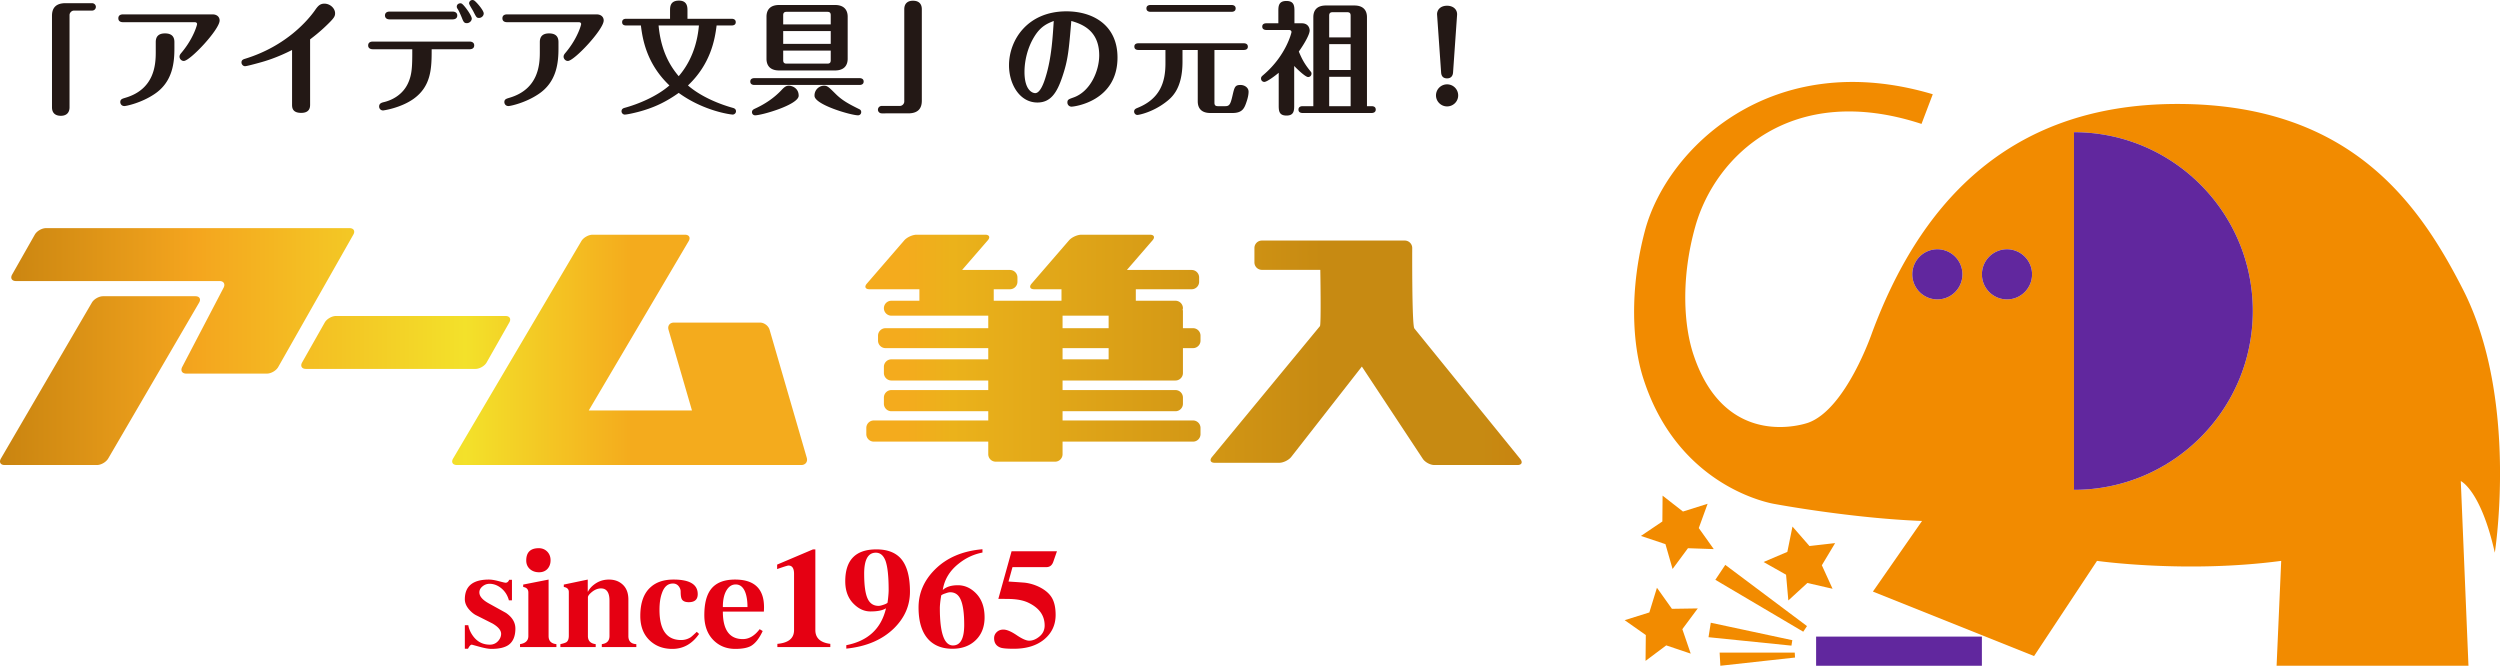 <svg xmlns="http://www.w3.org/2000/svg" width="756" height="202" fill="none" viewBox="0 0 756 202"><path fill="#231815" d="M27.812.958c.7 0 1.18.553 1.18 1.106 0 .626-.48 1.142-1.18 1.142h-5.456c-.737 0-1.328.701-1.328 1.327v27.905c0 1.732-1.031 2.58-2.617 2.58-1.732 0-2.69-.883-2.69-2.58V4.792c0-2.47 1.253-3.834 4.129-3.834zM52.74 14.56c0 4.24-.442 10.174-6.046 13.897-3.944 2.654-8.478 3.612-9.068 3.612-.958 0-1.253-.774-1.253-1.179 0-.885.59-1.033 1.548-1.327 8.737-2.58 9.179-9.916 9.179-13.75v-3.096c0-1.733.922-2.618 2.8-2.618 2.398 0 2.84 1.401 2.84 2.618zM64.278 4.35c1.327 0 2.137.774 2.137 1.843 0 2.728-8.921 12.24-10.838 12.24-.736 0-1.29-.665-1.29-1.292 0-.479.259-.81.7-1.327 1.18-1.438 2.58-3.39 3.724-5.972.48-1.068.885-2.322.885-2.58 0-.036 0-.553-.738-.553H37.184c-.738 0-1.4-.294-1.4-1.179 0-1.106 1.03-1.18 1.4-1.18zM93.776 31.59c0 .7 0 2.544-2.69 2.544-2.766 0-2.766-1.695-2.766-2.543V15.113c-4.681 2.396-8.293 3.428-10.063 3.908-.958.258-3.612.995-4.165.995-.59 0-1.07-.553-1.07-1.143 0-.774.628-.958 1.107-1.105 12.68-3.907 19.205-11.98 21.048-14.562.847-1.217 1.474-2.1 2.913-2.1 1.768 0 3.243 1.437 3.243 2.911 0 .958-.333 1.511-2.728 3.798-1.99 1.917-3.723 3.242-4.83 4.092zM146.277 4.055c0 .774-.7 1.364-1.4 1.364-.737 0-.811-.148-1.733-1.954-.184-.406-1.29-2.065-1.29-2.47 0-.479.405-.995 1.033-.995.109 0 .22.036.367.074.553.184 3.023 3.023 3.023 3.981m-3.612 1.548c0 .7-.664 1.401-1.511 1.401-.811 0-1.033-.443-1.512-1.696-.332-.81-.847-1.954-1.142-2.433-.296-.442-.369-.59-.369-.885 0-.626.553-.995 1.068-.995.111 0 .222 0 .369.074.664.258 3.097 3.612 3.097 4.534m-5.825-2.1c.811 0 1.438.367 1.438 1.178 0 .848-.627 1.18-1.438 1.18h-18.984c-1.437 0-1.437-1.032-1.437-1.18 0-.184 0-1.179 1.437-1.179zm-24.071 11.39c-.736 0-1.437-.296-1.437-1.144 0-1.106 1.032-1.179 1.437-1.179h29.196c.737 0 1.437.295 1.437 1.143 0 1.105-1.032 1.18-1.437 1.18h-11.427c0 5.64-.075 11.168-5.529 15.038-3.945 2.765-9.07 3.467-9.143 3.467-.811 0-1.216-.628-1.216-1.18 0-.959.738-1.18 1.548-1.365 3.097-.774 5.787-2.69 7.151-5.603 1.291-2.764 1.327-5.197 1.327-10.358zM168.883 14.56c0 4.24-.442 10.174-6.046 13.897-3.944 2.654-8.478 3.612-9.068 3.612-.958 0-1.253-.774-1.253-1.179 0-.885.59-1.033 1.548-1.327 8.737-2.58 9.179-9.916 9.179-13.75v-3.096c0-1.733.922-2.618 2.801-2.618 2.397 0 2.839 1.401 2.839 2.618zM180.421 4.35c1.327 0 2.137.774 2.137 1.843 0 2.728-8.921 12.24-10.838 12.24-.736 0-1.289-.665-1.289-1.292 0-.479.258-.81.7-1.327 1.18-1.438 2.58-3.39 3.723-5.972.48-1.068.885-2.322.885-2.58 0-.036 0-.553-.738-.553h-21.674c-.738 0-1.4-.294-1.4-1.179 0-1.106 1.031-1.18 1.4-1.18zM199.156 7.704c.737 8.036 3.723 12.533 6.082 15.334 5.197-6.008 5.898-13.048 6.119-15.334zm17.545 0c-.515 4.239-1.806 11.649-8.661 18.136 4.127 3.576 9.878 5.75 13.455 6.746.404.11 1.068.294 1.068 1.069 0 .59-.517.995-.995.995-.48 0-8.663-.995-16.33-6.561-3.981 2.838-7.704 4.57-12.386 5.787-1.88.479-3.39.774-3.943.774-.48 0-.96-.443-.96-.995 0-.775.627-.96 1.033-1.07 3.87-1.07 9.51-3.317 13.455-6.745-6.784-6.45-8.11-13.75-8.626-18.136h-4.424c-.442 0-1.253-.074-1.253-.996 0-.921.775-1.031 1.253-1.031h13.234V3.206c0-1.068 0-3.022 2.691-3.022 2.579 0 2.579 2.027 2.579 3.022v2.47h13.344c.406 0 1.255.11 1.255 1.032 0 .886-.813.996-1.255.996zM249.149 25.914c1.106 0 1.475.442 3.76 2.691 1.917 1.843 3.835 2.875 6.894 4.386.479.221.626.517.626.922a.95.95 0 0 1-.958.958c-2.101 0-13.159-3.207-13.159-5.898a2.94 2.94 0 0 1 2.837-3.059m-12.311-10.616v2.912c0 .663.257 1.032 1.032 1.032h12.312c.773 0 1.032-.332 1.032-1.032v-2.912zm0-2.028h14.377V9.399h-14.377zm14.376-5.898V4.608c0-.701-.259-1.033-1.032-1.033H237.87c-.775 0-1.032.369-1.032 1.033v2.764zm5.123 10.396c0 1.916-.995 3.539-3.834 3.539h-16.881c-2.803 0-3.834-1.55-3.834-3.54V5.05c0-1.917.958-3.54 3.834-3.54h16.881c2.803 0 3.834 1.587 3.834 3.54zM228.36 34.87a.93.93 0 0 1-.959-.958c0-.479.258-.774.922-1.069 2.985-1.364 5.751-3.207 7.999-5.603.958-1.033 1.475-1.327 2.248-1.327.811 0 2.948.626 2.948 3.022 0 2.728-11.131 5.935-13.158 5.935m31.554-11.243c.442 0 1.253.148 1.253 1.033 0 .921-.849 1.032-1.253 1.032h-31.776c-.479 0-1.253-.148-1.253-1.032 0-.922.847-1.033 1.253-1.033zM266.669 34.282c-.737 0-1.18-.553-1.18-1.106 0-.626.48-1.143 1.18-1.143h5.456c.737 0 1.326-.663 1.326-1.327V2.8c0-1.732 1.033-2.58 2.617-2.58 1.733 0 2.692.884 2.692 2.58v27.647c0 2.47-1.253 3.834-4.129 3.834zM312.976 10.763c-2.359 3.65-3.17 7.89-3.17 10.985 0 5.493 2.359 6.413 3.245 6.413 1.622 0 2.764-3.575 3.17-4.939 1.806-5.824 2.137-12.349 2.432-16.883-1.843.737-3.796 1.512-5.677 4.424m8.257 12.496c-1.622 4.83-3.539 7.741-7.52 7.741-5.38 0-8.588-5.566-8.588-11.242 0-7.668 5.603-16.33 17.363-16.33 8.035 0 15.444 4.165 15.444 13.97 0 13.27-13.123 14.855-13.898 14.855A1.243 1.243 0 0 1 322.781 31c0-.885.369-.995 1.917-1.548 5.087-1.843 7.704-8.073 7.704-12.717 0-7.447-5.087-9.437-8.441-10.396-.738 8.884-.995 11.834-2.728 16.92M372.408 1.51c.442 0 1.253.149 1.253 1.033 0 .922-.847 1.032-1.253 1.032h-24.476c-.442 0-1.253-.147-1.253-1.032 0-.922.847-1.032 1.253-1.032zm-5.161 13.603v15.924c0 .701.221 1.07 1.069 1.07h2.139c1.289 0 1.622-.443 2.248-3.17.589-2.544.738-3.244 2.395-3.244 1.328 0 2.47.847 2.47 2.027 0 1.07-.331 2.211-.553 2.875-.662 1.991-1.179 3.576-4.312 3.576h-6.673c-2.874 0-3.832-1.585-3.832-3.539V15.113h-4.609v3.502c0 8.367-3.317 10.948-5.16 12.35-3.981 3.022-8.073 3.796-8.478 3.796-.553 0-.995-.479-.995-1.032 0-.7.589-.922 1.031-1.107 6.857-2.764 8.442-7.815 8.442-13.454v-4.055h-8.147c-.406 0-1.253-.073-1.253-1.032 0-.885.811-.995 1.253-.995h31.812c.406 0 1.254.11 1.254 1.032 0 .884-.812.995-1.254.995zM408.431 23.223h-6.488v8.883h6.488zm0-9.878h-6.488v7.813h6.488zm0-2.029V4.754c0-.699-.222-1.068-1.07-1.068h-4.35c-.846 0-1.068.405-1.068 1.068v6.562zm-11.28 20.79V5.197c0-1.99.995-3.538 3.834-3.538h8.551c2.839 0 3.834 1.585 3.834 3.538v26.91h1.401c.369 0 1.253.074 1.253 1.033 0 .92-.884 1.03-1.253 1.03h-20.863c-.407 0-1.254-.11-1.254-1.03 0-.886.811-1.034 1.254-1.034zm-5.787-.404c0 1.659 0 3.243-2.323 3.243-2.359 0-2.359-1.548-2.359-3.243v-9.696c-.921.774-3.502 2.764-4.35 2.764-.516 0-.995-.404-.995-1.03 0-.48.222-.665.737-1.108 6.893-5.86 8.479-12.827 8.479-12.938 0-.11-.073-.627-.737-.627h-6.857c-.405 0-1.253-.11-1.253-1.032 0-.92.884-.995 1.253-.995h3.613V3.428c0-1.438 0-3.134 2.433-3.134 2.395 0 2.433 1.622 2.433 3.134V7.04h2.212c2.064 0 2.395 1.622 2.395 2.175 0 1.07-1.327 3.612-3.281 6.377.995 2.396 1.77 3.762 3.354 5.752.406.479.48.59.48.92 0 .553-.405 1.032-1.033 1.032-.773 0-3.206-2.285-4.201-3.354zM439.405 21.895c-.073 1.143-.7 1.807-1.806 1.807-1.069 0-1.733-.553-1.806-1.807l-1.217-17.398c-.111-1.364.884-2.765 3.023-2.765 1.843 0 3.133 1.143 3.023 2.765zm1.548 6.967c0 1.843-1.511 3.318-3.354 3.318s-3.355-1.512-3.355-3.318a3.343 3.343 0 0 1 3.355-3.354 3.34 3.34 0 0 1 3.354 3.354"/><path fill="#e50012" d="m319.625 166.695-1.086 3.117q-.558 1.689-2.117 1.688h-10.246l-1.204 4.358c2.917.189 4.593.31 5.051.36a13.7 13.7 0 0 1 4.319 1.32q2.681 1.359 3.796 3.321 1.083 1.919 1.083 5.083c0 3.014-1.144 5.477-3.442 7.4-2.292 1.895-5.355 2.842-9.198 2.842-1.924 0-3.229-.1-3.926-.314-1.362-.462-2.037-1.42-2.037-2.885 0-.719.268-1.337.797-1.841q.802-.76 2.002-.759 1.516 0 4.004 1.677c1.647 1.119 2.92 1.68 3.796 1.68.987 0 1.963-.368 2.921-1.115 1.176-.883 1.762-2.048 1.762-3.485q-.001-4.523-4.919-6.878c-1.23-.59-2.749-.951-4.565-1.08-.554-.061-2.066-.082-4.522-.082l4.003-14.407zm-28.049 22.25c0-3.393-.336-5.884-1.008-7.482q-.954-2.361-3.238-2.363c-.344 0-.815.111-1.395.325-.586.183-1.022.383-1.287.594-.025.032-.107.504-.239 1.444q-.202 1.554-.2 2.477c0 7.5 1.323 11.243 3.964 11.243q3.402.002 3.403-6.238m6.16-2.245q0 4.284-2.681 6.886-2.676 2.596-7.046 2.598c-2.881 0-5.184-.822-6.921-2.477q-3.319-3.202-3.318-10.006c0-4.318 1.623-8.126 4.884-11.408 3.596-3.625 8.408-5.687 14.442-6.199v1.001c-2.641.508-5.044 1.627-7.2 3.365-2.724 2.158-4.325 4.807-4.804 7.961 1.044-.962 2.559-1.441 4.561-1.441 1.974 0 3.733.751 5.28 2.241 1.87 1.788 2.803 4.276 2.803 7.479m-29.01-8.322c0-4.108-.322-7.043-.955-8.802-.622-1.623-1.591-2.438-2.924-2.438q-3.526 0-3.525 6.36c0 3.521.351 6.031 1.041 7.521q.998 2.199 3.324 2.199c.343 0 .826-.104 1.437-.318q.88-.282 1.241-.597c.025-.029.093-.511.196-1.444q.166-1.56.165-2.481m6.442.568q0 6.274-4.805 11.036-5.356 5.242-14.446 6.163v-1.04c6.567-1.28 10.564-5.002 12.008-11.165-.986.644-2.552.962-4.679.962-1.788 0-3.418-.69-4.88-2.084q-2.767-2.558-2.767-7.039c0-6.431 3.139-9.642 9.409-9.642q4.756-.001 7.243 2.6c1.945 2.083 2.917 5.483 2.917 10.209m-24.084 16.72h-16.012v-.962c3.364-.297 5.044-1.676 5.044-4.161v-17.006c0-1.68-.561-2.516-1.68-2.516-.261 0-1.419.354-3.436 1.072v-1.355l10.843-4.601h.715v24.406c0 2.402 1.512 3.786 4.526 4.161zm-25.049-12.083c0-1.866-.24-3.404-.719-4.605-.615-1.491-1.566-2.238-2.842-2.238q-1.608.001-2.642 1.562-1.244 1.842-1.244 5.281zm4.958 1.362h-12.405c0 5.548 2.02 8.319 6.042 8.319 1.873 0 3.564-.998 5.083-3.003l.923.561c-1.044 2.245-2.228 3.75-3.561 4.522-1.073.59-2.645.883-4.726.883q-3.877 0-6.481-2.52-2.881-2.804-2.882-7.683.001-5.085 1.884-7.682c1.494-2.052 3.958-3.082 7.404-3.082q8.763-.002 8.765 8.362c0 .422-.021.872-.046 1.323m-19.598 6.76c-2.084 3.013-4.786 4.522-8.086 4.522q-4.242 0-6.967-2.681c-1.816-1.791-2.717-4.215-2.717-7.286 0-3.996 1.065-6.928 3.196-8.762 1.68-1.49 3.961-2.238 6.853-2.238 4.872 0 7.318 1.466 7.318 4.405q0 2.439-2.725 2.438-1.558-.002-2.077-.884c-.246-.428-.361-1.215-.361-2.362 0-.555-.214-1.105-.643-1.638-.422-.503-.987-.761-1.68-.761q-2.364 0-3.361 2.967c-.482 1.33-.718 2.996-.718 4.994 0 6.088 2.187 9.127 6.56 9.127q1.56-.002 2.885-.84c.286-.211.904-.765 1.833-1.641zm-18.971 3.961h-10.442v-.876c1.544-.197 2.323-1.005 2.323-2.445v-10.721c0-2.46-.861-3.686-2.563-3.686-.966 0-1.895.376-2.803 1.119-.772.643-1.155 1.162-1.155 1.566v11.722c0 1.44.776 2.248 2.352 2.445v.876h-10.677v-.876c.983-.218 1.608-.429 1.88-.643.447-.344.672-1.002.672-1.963v-13.163q-.001-1.281-1.519-1.523v-.722l7.242-1.516v3.636h.083q.636-1.276 2.044-2.277c1.248-.901 2.674-1.359 4.276-1.359q2.285 0 3.839 1.237c1.362 1.069 2.045 2.667 2.045 4.805v11.043c0 1.544.805 2.359 2.403 2.445zm-25.933-26.251q.001 1.602-.958 2.642c-.64.669-1.483.998-2.516.998-1.123 0-2.06-.329-2.807-.998-.718-.664-1.076-1.523-1.076-2.555q-.002-3.728 3.804-3.729c1.008 0 1.866.35 2.556 1.044.665.693.997 1.565.997 2.598m1.766 26.251h-11.003v-.876q2.519-.402 2.517-2.445v-13.163c0-.965-.515-1.523-1.559-1.684v-.722l7.682-1.516v17.085c0 1.473.79 2.28 2.363 2.445zm-12.404-5.602c0 2.341-.708 4.018-2.124 5.002q-1.722 1.16-5.123 1.161c-.851 0-2.052-.218-3.596-.643l-2.324-.64c-.372 0-.758.418-1.162 1.24h-.958v-7.121h1.044c.215 1.23.744 2.388 1.595 3.482 1.258 1.602 2.895 2.399 4.929 2.399 1.012 0 1.848-.372 2.517-1.119q.884-.998.883-2.163c0-1.062-.869-2.106-2.603-3.117a859 859 0 0 0-5.087-2.563c-.714-.397-1.398-.976-2.037-1.72q-1.24-1.475-1.241-3.043.002-5.958 7.286-5.959 1.158.001 2.96.479 1.8.479 2.073.479c.486 0 .844-.293 1.087-.882h.844v6.202h-.926c-.397-1.487-1.155-2.702-2.277-3.635-1.119-.909-2.31-1.363-3.561-1.363-.804 0-1.523.261-2.163.798-.611.507-.926 1.107-.926 1.797 0 1.181.955 2.285 2.839 3.325l5.212 2.885q2.838 1.958 2.839 4.719"/><path fill="url(#a)" d="M13.909 68.989c-1.252 0-2.769.875-3.383 1.96L3.664 83.033c-.607 1.071-.092 1.956 1.158 1.956h61.588c1.23 0 1.776.906 1.21 2.007l-12.525 23.98c-.567 1.108-.032 1.998 1.216 1.998h24.42c1.24 0 2.767-.88 3.382-1.955l22.74-40.07c.619-1.085.092-1.96-1.148-1.96zm313.11 1.988c-1.238 0-2.925.765-3.739 1.697l-11.32 13.09c-.821.938-.463 1.707.772 1.707h8.26v3.474h-20.487V87.47h4.913a2.27 2.27 0 0 0 2.257-2.266v-1.3a2.27 2.27 0 0 0-2.257-2.267h-14.48l7.769-8.964c.814-.932.456-1.697-.782-1.697h-20.723c-1.247 0-2.927.765-3.742 1.697l-11.321 13.09c-.826.938-.461 1.707.772 1.707h15.115v3.474h-8.477a2.26 2.26 0 0 0-2.259 2.263 2.265 2.265 0 0 0 2.259 2.255h29.299v3.784h-31.073a2.265 2.265 0 0 0-2.259 2.254v1.516a2.267 2.267 0 0 0 2.259 2.257h31.073v3.393h-29.299a2.26 2.26 0 0 0-2.259 2.255v1.88a2.27 2.27 0 0 0 2.259 2.264h29.299v2.892h-29.299a2.27 2.27 0 0 0-2.259 2.267v1.879a2.263 2.263 0 0 0 2.259 2.253h29.299v2.791H264.24a2.27 2.27 0 0 0-2.266 2.264v1.88a2.27 2.27 0 0 0 2.266 2.259h34.608v3.808a2.263 2.263 0 0 0 2.259 2.254h17.953a2.265 2.265 0 0 0 2.259-2.254v-3.808h39.46a2.27 2.27 0 0 0 2.257-2.259v-1.88a2.27 2.27 0 0 0-2.257-2.264h-39.46v-2.791h34.144a2.265 2.265 0 0 0 2.257-2.253v-1.879a2.27 2.27 0 0 0-2.257-2.267h-34.144v-2.892h34.144a2.27 2.27 0 0 0 2.257-2.264v-7.528h3.059a2.267 2.267 0 0 0 2.257-2.257v-1.516a2.265 2.265 0 0 0-2.257-2.254h-3.059v-5.203c0-.153-.056-.277-.094-.417.038-.141.094-.268.094-.419a2.264 2.264 0 0 0-2.257-2.263h-11.992V87.47h16.892a2.264 2.264 0 0 0 2.254-2.266v-1.3a2.264 2.264 0 0 0-2.254-2.267h-19.596l7.761-8.964c.812-.932.461-1.697-.779-1.697zm-5.7 24.486h13.929v3.784h-13.929zm0 9.811h13.929v3.394h-13.929zM179.211 70.977c-1.247 0-2.788.869-3.41 1.94l-38.784 65.747c-.476.807-.316 1.5.324 1.796.217.095.473.164.789.164h104.206c.315 0 .588-.073.802-.172.73-.329 1.09-1.102.833-2.006L232.72 99.708c-.353-1.188-1.638-2.16-2.894-2.16h-26.037c-1.247 0-1.977.972-1.633 2.16l7.093 24.41h-31.207l30.209-51.2c.633-1.072.125-1.941-1.116-1.941zm202.381 1.768A2.257 2.257 0 0 0 379.337 75v4.34a2.26 2.26 0 0 0 2.255 2.263h17.668s.285 16.537-.108 17.02l-32.659 39.584c-.786.956-.423 1.743.821 1.743h19.512c1.244 0 2.885-.808 3.647-1.778l21.356-27.326 18.417 27.882c.68 1.035 2.252 1.895 3.504 1.895h25.152c1.245 0 1.631-.809.859-1.785l-32.059-39.524c-.765-.976-.644-24.314-.644-24.314a2.26 2.26 0 0 0-2.262-2.256zM31.175 89.58c-1.247 0-2.783.868-3.399 1.941L.272 138.664c-.631 1.077-.123 1.96 1.117 1.96h27.92c1.253 0 2.77-.883 3.406-1.96L60.21 91.521c.633-1.073.122-1.941-1.115-1.941zm70.415 5.977c-1.245 0-2.76.876-3.382 1.958l-6.846 12.087c-.616 1.078-.103 1.955 1.145 1.955h51.278c1.24 0 2.767-.877 3.374-1.955l6.86-12.087c.619-1.082.097-1.958-1.141-1.958z"/><path fill="#61279e" d="M599.321 201.326h-50.13v-8.819h50.13z"/><path fill="#f28b00" d="m518.246 166.049-7.809-.271-4.651 6.282-2.156-7.513-7.411-2.481 6.479-4.372.069-7.813 6.161 4.807 7.452-2.348-2.67 7.345zM554.168 178.043l-7.615-1.749-5.761 5.282-.688-7.784-6.803-3.843 7.19-3.061 1.555-7.659 5.135 5.89 7.762-.886-4.018 6.702zM511.271 197.655l-7.407-2.492-6.252 4.688.082-7.813-6.392-4.497 7.458-2.338 2.299-7.467 4.529 6.369 7.813-.119-4.66 6.273zM545.299 191.028l-26.581-15.697 3.009-4.513 24.707 18.51zM541.736 195.239l-25.082-2.548.69-4.376 24.65 5.275zM542.816 198.84l-22.581 2.485-.22-3.984 22.716-.003z"/><path fill="#f28b00" d="M627.171 148.127V39.975c29.866 0 54.076 24.21 54.076 54.076 0 29.868-24.21 54.076-54.076 54.076M606.915 90.54a7.581 7.581 0 1 1-.001-15.162 7.581 7.581 0 0 1 .001 15.162m-21.055 0a7.58 7.58 0 0 1-7.58-7.58 7.58 7.58 0 1 1 15.161 0 7.58 7.58 0 0 1-7.581 7.58m168.571 76.59s7.349-46.416-9.671-79.682c-13.048-25.504-33.698-56.01-86.333-56.01-52.64 0-78.563 32.183-92.294 69.123 0 0-7.891 23.17-19.341 27.271 0 0-24.677 8.973-34.58-20.269-3.094-8.974-3.954-23.532.464-39.146 6.056-21.403 29.242-43.786 68.388-30.945l3.404-8.973c-48.738-14.506-80.381 16.477-86.988 41.073-4.82 17.944-3.88 34.672-.506 44.987 10.804 33.602 39.838 37.875 39.838 37.875s23.054 4.293 44.407 5.106l-14.854 21.351 48.738 19.495 19.03-28.779s26.923 3.83 55.701 0l-1.393 31.719h58.022l-2.321-55.856s6.036 2.709 10.289 21.66"/><path fill="#61279e" d="M627.171 148.127V39.975c29.866 0 54.076 24.21 54.076 54.075 0 29.869-24.21 54.077-54.076 54.077M585.861 90.54a7.58 7.58 0 1 1 0-15.16 7.58 7.58 0 0 1 0 15.16M606.915 90.54a7.58 7.58 0 0 1-7.582-7.58 7.58 7.58 0 0 1 7.582-7.58 7.58 7.58 0 0 1 7.58 7.58 7.58 7.58 0 0 1-7.58 7.58"/><defs><linearGradient id="a" x1="0" x2="460.159" y1="104.805" y2="104.805" gradientUnits="userSpaceOnUse"><stop stop-color="#c98410"/><stop offset=".128" stop-color="#f4a51e"/><stop offset=".306" stop-color="#f3e12a"/><stop offset=".415" stop-color="#f4ab1d"/><stop offset=".465" stop-color="#f4ab1d"/><stop offset=".478" stop-color="#f4ab1d"/><stop offset=".596" stop-color="#f4ab1d"/><stop offset=".626" stop-color="#ebb21b"/><stop offset=".869" stop-color="#c78a12"/><stop offset=".974" stop-color="#c78a12"/><stop offset="1" stop-color="#c98410"/></linearGradient></defs></svg>